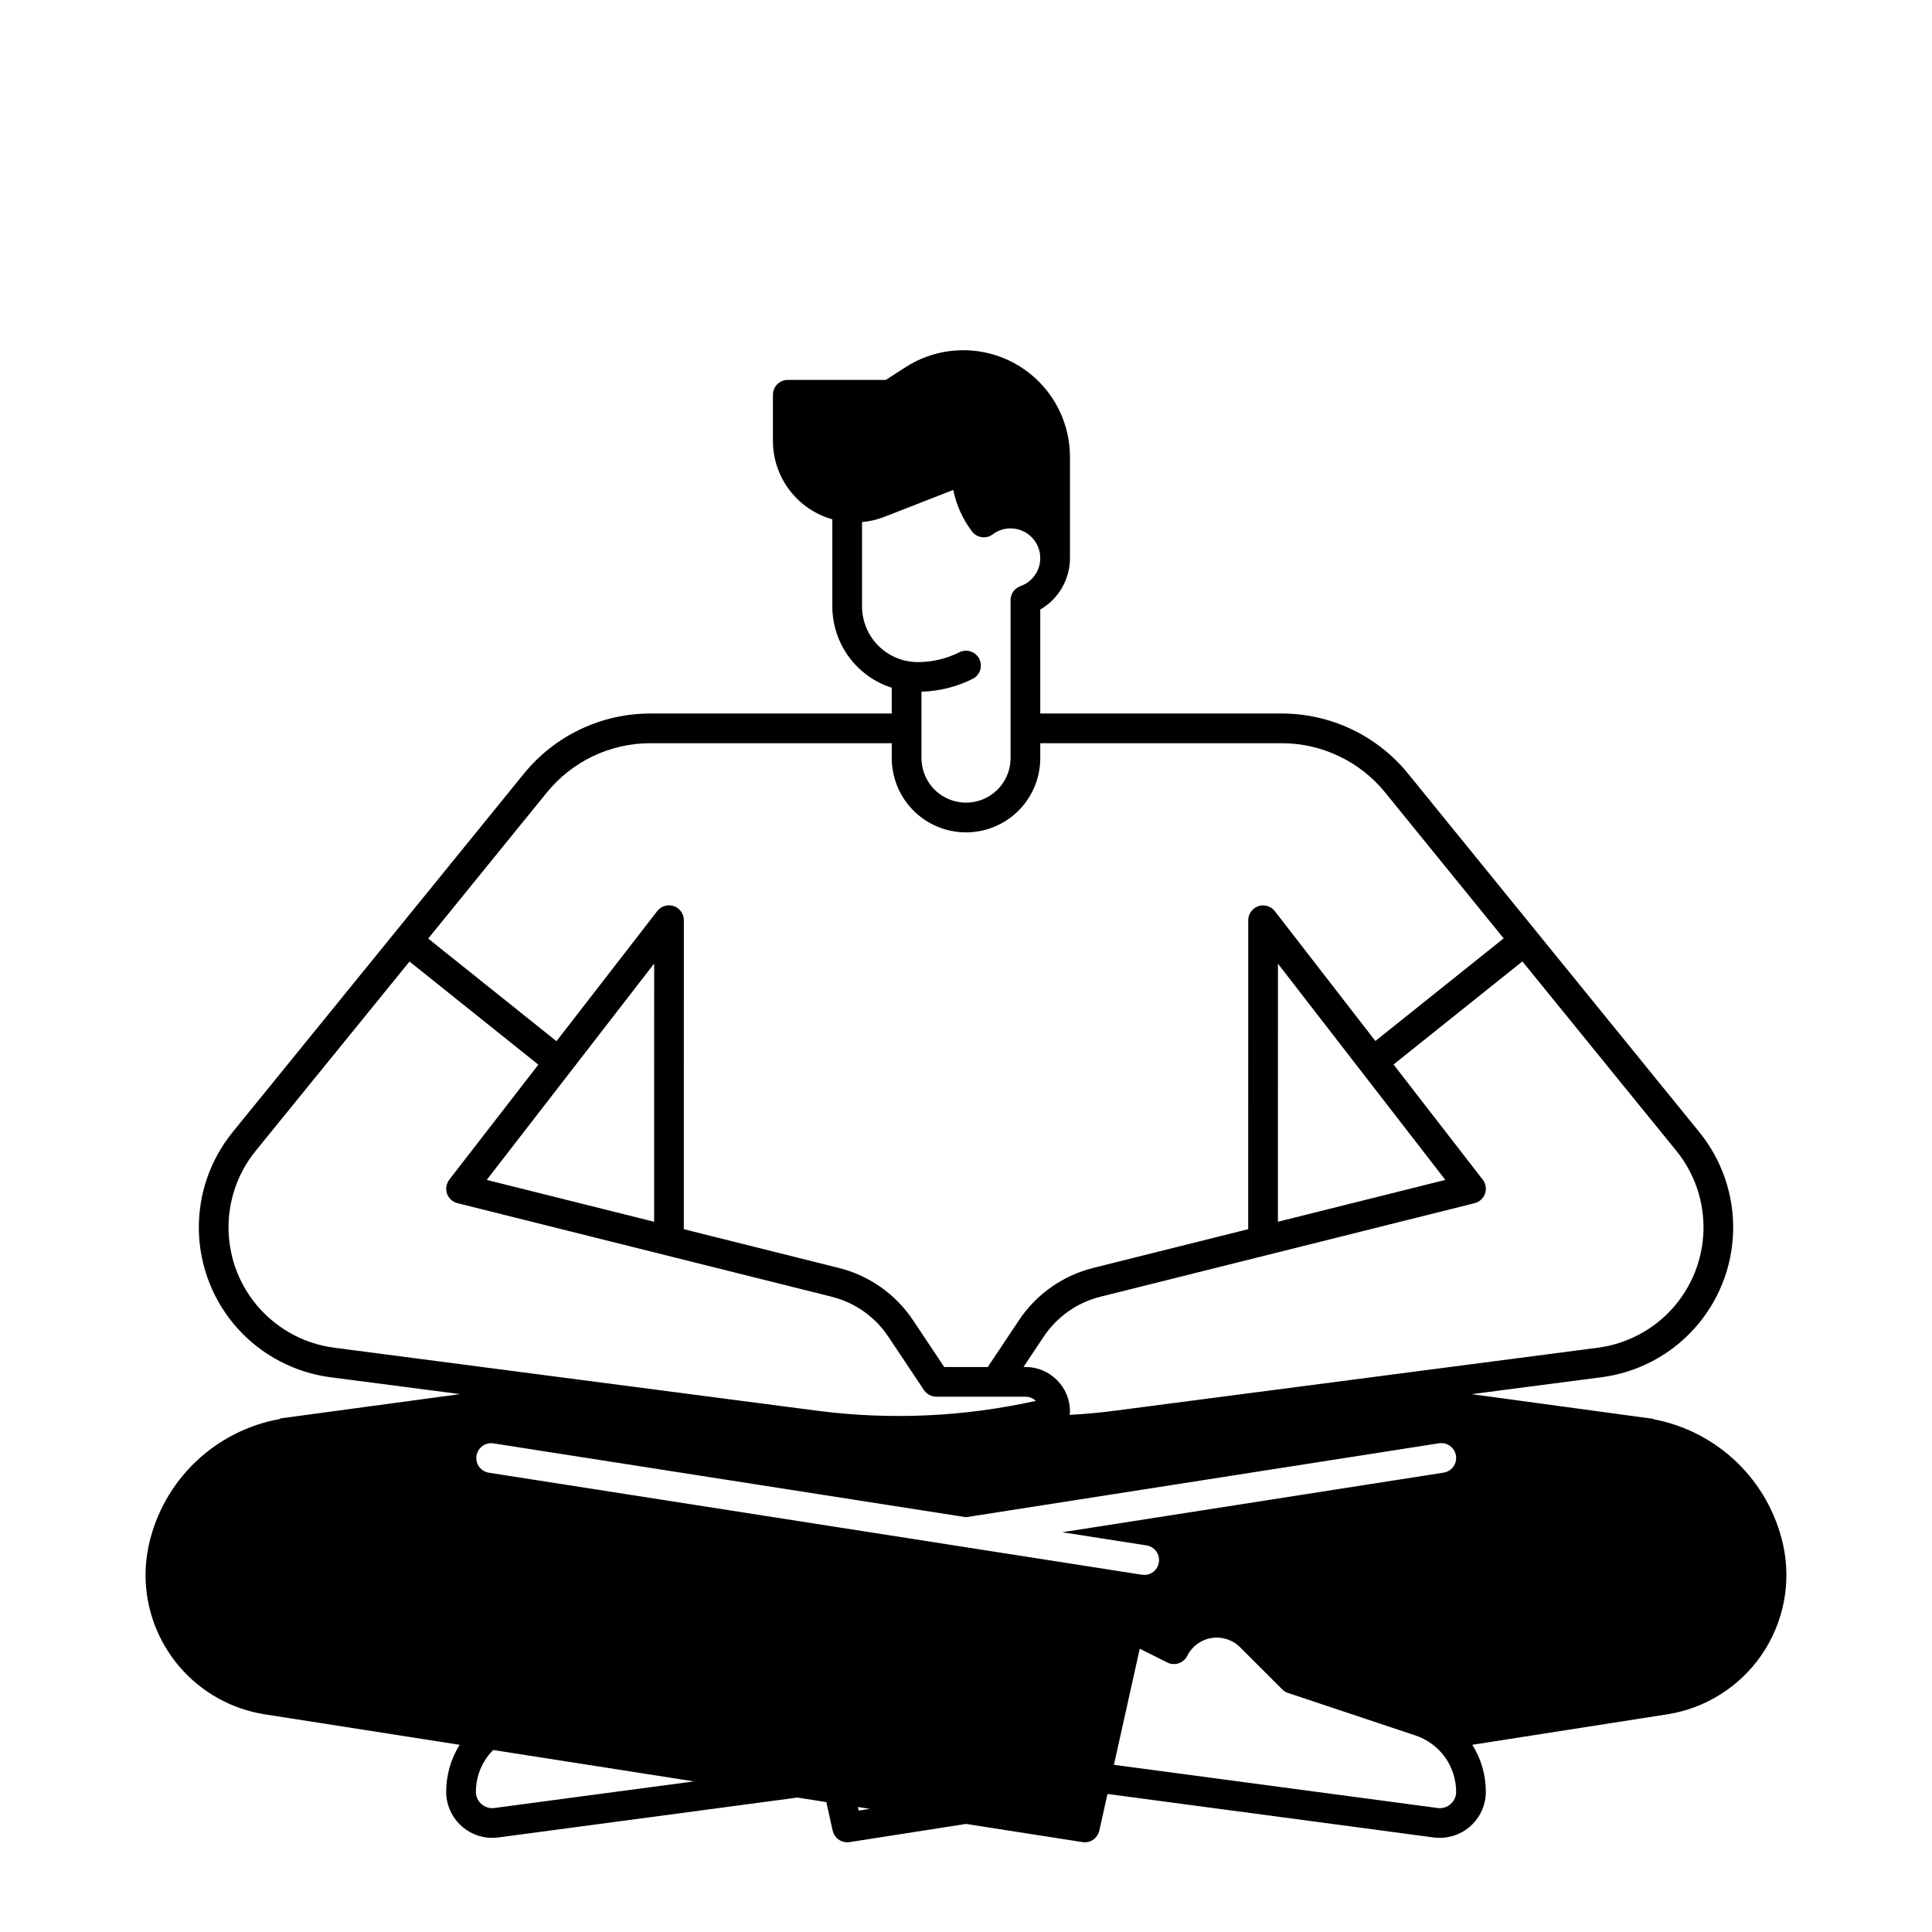 <?xml version="1.0" encoding="UTF-8"?>
<!-- Uploaded to: ICON Repo, www.svgrepo.com, Generator: ICON Repo Mixer Tools -->
<svg fill="#000000" width="800px" height="800px" version="1.1" viewBox="144 144 512 512" xmlns="http://www.w3.org/2000/svg">
 <path d="m616.52 553.28c-1.859-8.277-6.098-15.832-12.199-21.727-6.102-5.894-13.797-9.875-22.133-11.445l0.012-0.09-48.195-6.555 34.449-4.488-0.004 0.004c9.469-1.234 18.184-5.809 24.574-12.902 6.387-7.094 10.031-16.238 10.273-25.781 0.242-9.547-2.934-18.863-8.957-26.27l-77.137-94.938c-8.203-10.141-20.559-16.023-33.605-16h-63.918v-27.551c4.867-2.812 7.867-8.008 7.871-13.629v-26.836c0-6.801-2.457-13.375-6.914-18.512-4.457-5.141-10.617-8.5-17.348-9.465-6.734-0.965-13.59 0.531-19.309 4.215l-5.234 3.367-25.98-0.004c-2.172 0-3.934 1.766-3.934 3.938v12.191c-0.008 4.715 1.527 9.301 4.371 13.059 2.84 3.758 6.836 6.484 11.371 7.762v23.078c0.004 4.797 1.531 9.469 4.363 13.344 2.828 3.871 6.812 6.75 11.383 8.215v6.828h-63.922c-13.047-0.023-25.398 5.859-33.605 16l-77.145 94.938c-6.016 7.41-9.188 16.727-8.945 26.27 0.246 9.543 3.891 18.684 10.277 25.777 6.391 7.09 15.102 11.668 24.566 12.906l34.371 4.477-47.684 6.445 0.02 0.137c-8.43 1.496-16.227 5.449-22.418 11.363-6.188 5.914-10.492 13.527-12.367 21.879-0.602 2.695-0.906 5.453-0.906 8.215 0.031 8.898 3.234 17.488 9.031 24.238 5.793 6.75 13.805 11.211 22.594 12.586l51.621 8.07v-0.004c-2.336 3.742-3.574 8.066-3.57 12.477 0.012 6.727 5.465 12.176 12.191 12.184 0.539 0 1.078-0.031 1.613-0.098l79.27-10.578 7.676 1.199 1.672 7.578h0.004c0.406 1.797 2.004 3.074 3.848 3.078 0.203 0 0.406-0.02 0.609-0.047l30.879-4.82 30.879 4.82h-0.004c0.203 0.027 0.406 0.047 0.613 0.047 1.84 0 3.434-1.281 3.836-3.078l2.164-9.73 86.465 11.531c0.535 0.066 1.074 0.098 1.613 0.098 6.727-0.008 12.184-5.457 12.191-12.184 0.004-4.414-1.234-8.738-3.582-12.477l51.629-8.07 0.004 0.004c10.203-1.594 19.289-7.34 25.109-15.871 5.816-8.531 7.844-19.09 5.602-29.168zm-244.07-248.58v-22.348c2.023-0.18 4.012-0.641 5.906-1.379l18.262-7.133c0.812 3.984 2.508 7.734 4.961 10.98 0.629 0.836 1.562 1.387 2.598 1.535 1.031 0.156 2.082-0.117 2.91-0.746 1.359-1.031 3.019-1.582 4.723-1.574 3.832 0 7.109 2.762 7.758 6.539 0.648 3.773-1.516 7.469-5.129 8.75-1.574 0.555-2.629 2.043-2.629 3.711v41.859c0.004 1.297-0.207 2.582-0.629 3.809-0.41 1.223-1.02 2.367-1.809 3.383-2.238 2.91-5.699 4.617-9.367 4.617-3.672 0-7.133-1.707-9.371-4.617-1.574-2.066-2.434-4.59-2.438-7.191v-17.594c4.723-0.121 9.359-1.285 13.578-3.406 1.941-0.977 2.727-3.344 1.746-5.289-0.977-1.941-3.344-2.723-5.289-1.746-3.418 1.719-7.195 2.609-11.02 2.598-3.914-0.004-7.664-1.559-10.434-4.328-2.766-2.766-4.324-6.519-4.328-10.43zm-83.551 49.348c6.719-8.293 16.828-13.105 27.504-13.09h63.922v3.938c0.008 4.328 1.43 8.531 4.051 11.977 3.359 4.383 8.402 7.156 13.902 7.641s10.949-1.367 15.02-5.098c4.074-3.731 6.391-9 6.387-14.52v-3.938h63.922-0.004c10.676-0.016 20.785 4.797 27.504 13.09l31.379 38.633-33.996 27.195-26.648-34.41h0.004c-1.031-1.328-2.793-1.855-4.387-1.312-1.59 0.547-2.66 2.043-2.66 3.723l-0.012 81.867-41.051 10.262v0.004c-8.078 2.012-15.109 6.965-19.719 13.895l-8.246 12.367h-11.535l-8.246-12.367c-4.609-6.93-11.641-11.883-19.719-13.895l-41.051-10.262 0.012-81.898h-0.004c0-1.684-1.07-3.18-2.66-3.723-1.59-0.547-3.352-0.02-4.383 1.309l-26.707 34.488-33.996-27.199zm238.13 102.64-44.367 11.09 0.012-68.387zm-209.67-57.328-0.008 68.418-44.367-11.09zm-84.781 101.8c-7.606-0.988-14.609-4.664-19.746-10.363-5.137-5.695-8.066-13.043-8.262-20.711-0.195-7.668 2.356-15.156 7.195-21.109l40.758-50.156 34.145 27.324-23.598 30.473 0.004 0.008c-0.816 1.051-1.043 2.441-0.609 3.695 0.434 1.258 1.473 2.211 2.762 2.531l99.137 24.785 0.004 0.004c6.172 1.535 11.551 5.328 15.074 10.625l9.418 14.121 0.012 0.012c0.012 0.012 0.012 0.02 0.02 0.031l-0.004-0.004c0.129 0.176 0.266 0.344 0.414 0.504l0.098 0.098c0.16 0.152 0.332 0.297 0.512 0.422 0.031 0.02 0.059 0.031 0.09 0.051 0.164 0.109 0.34 0.203 0.52 0.285 0.039 0.02 0.09 0.039 0.129 0.059 0.203 0.082 0.414 0.145 0.629 0.195l0.148 0.031c0.234 0.043 0.473 0.066 0.707 0.07h23.617c1.023 0 2.004 0.395 2.746 1.102-19.047 4.246-38.688 5.125-58.035 2.598zm42.43 121.98c-1.234 0.164-2.477-0.211-3.414-1.031-0.941-0.816-1.484-2.004-1.477-3.25-0.004-3.309 1.039-6.539 2.981-9.219 0.48-0.664 1.016-1.289 1.598-1.871l53.203 8.316zm96.551 0.688-0.207-0.953 3.16 0.492zm-98.113-89.562c-2.094-0.391-3.5-2.375-3.168-4.481 0.328-2.102 2.273-3.562 4.387-3.293l125.34 19.582 125.34-19.59-0.004-0.004c2.148-0.336 4.164 1.133 4.504 3.285 0.336 2.148-1.133 4.164-3.281 4.5l-101.07 15.793 22.348 3.492c2.027 0.324 3.465 2.148 3.305 4.195-0.16 2.043-1.863 3.625-3.914 3.629-0.203-0.004-0.406-0.02-0.609-0.051zm254.97 87.844c-0.934 0.824-2.18 1.203-3.414 1.031l-85.797-11.445 6.84-30.77 7.301 3.652c0.938 0.469 2.016 0.543 3.008 0.215 0.992-0.332 1.812-1.043 2.277-1.977 1.258-2.516 3.648-4.273 6.426-4.723 2.773-0.449 5.598 0.461 7.586 2.449l11.168 11.168c0.434 0.434 0.965 0.758 1.547 0.945l33.77 11.266c3.133 1.051 5.859 3.055 7.789 5.734 1.934 2.68 2.973 5.902 2.977 9.203 0.008 1.246-0.531 2.434-1.477 3.25zm-88.863-104.27c-4.016 0.531-8.059 0.895-12.113 1.121 0.074-0.289 0.113-0.586 0.117-0.887 0.004-3.133-1.238-6.137-3.453-8.352-2.215-2.219-5.223-3.461-8.355-3.457h-0.512l5.332-8c3.523-5.297 8.902-9.09 15.078-10.625l99.137-24.785v-0.004c1.289-0.32 2.328-1.273 2.762-2.531 0.438-1.254 0.207-2.644-0.605-3.695l-23.637-30.523 34.145-27.316 40.797 50.195v-0.004c4.836 5.953 7.387 13.441 7.191 21.109-0.195 7.668-3.125 15.012-8.262 20.711-5.133 5.695-12.137 9.371-19.742 10.363z"/>
</svg>